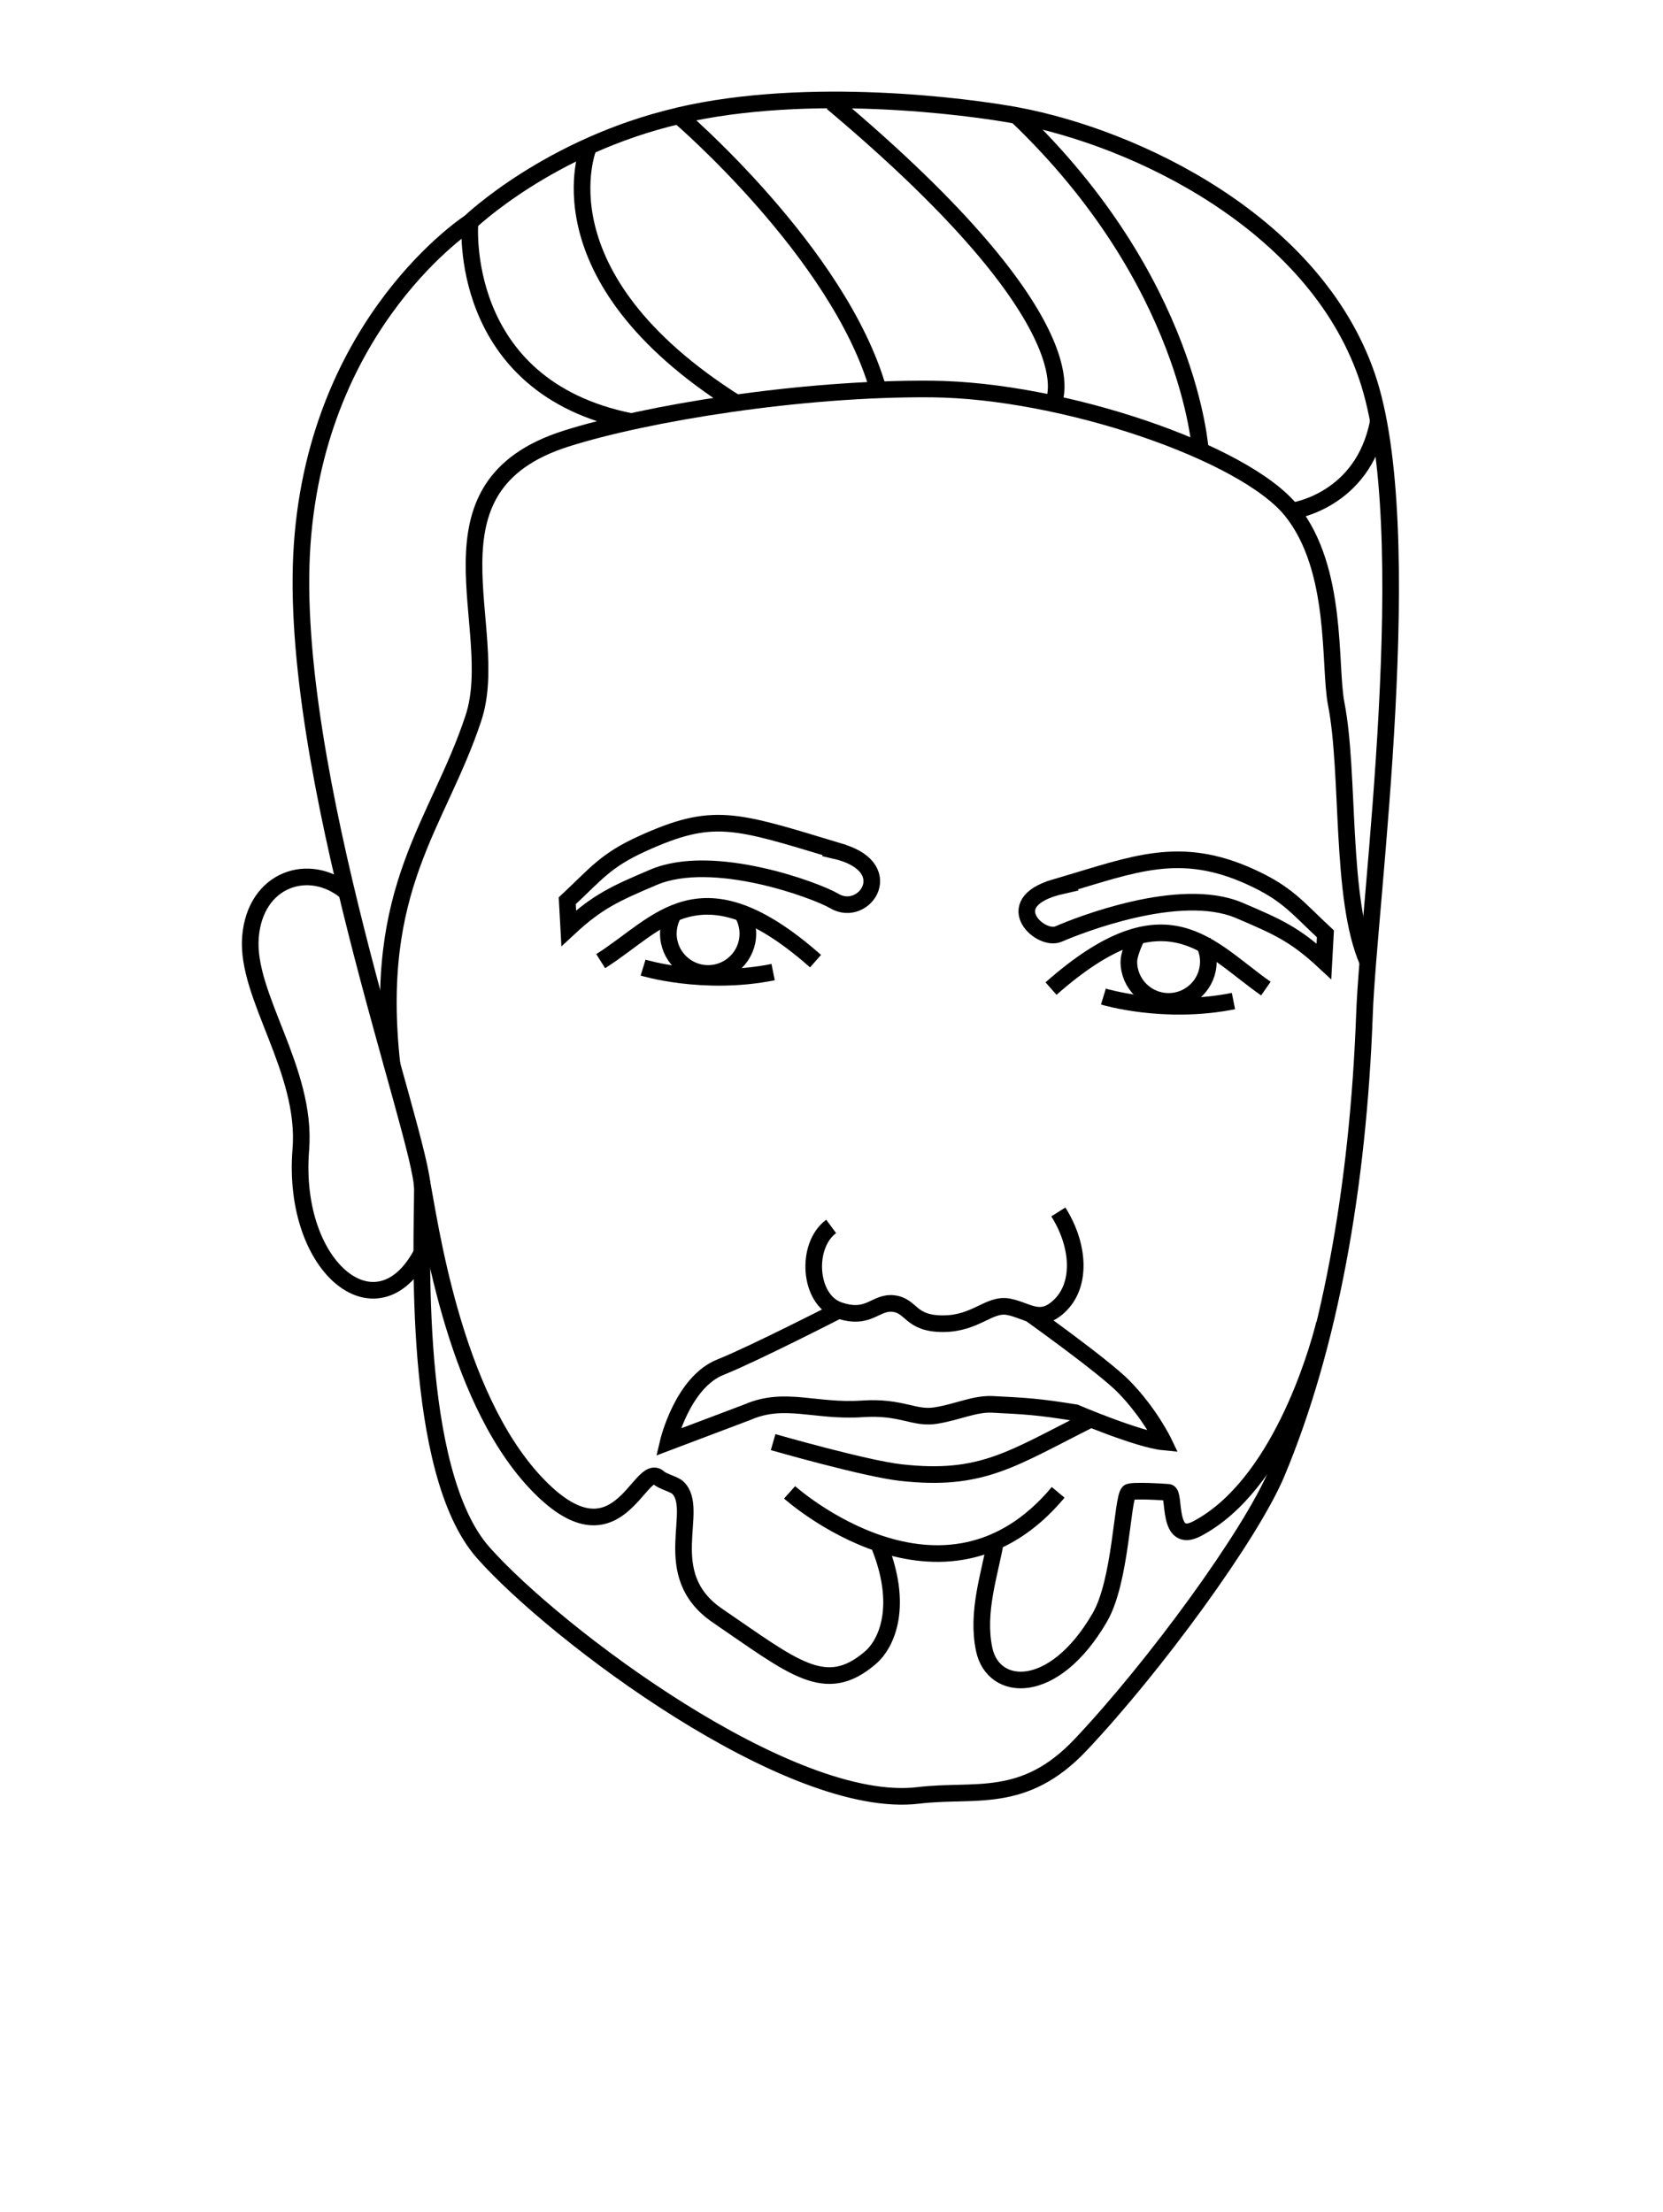 <?xml version="1.0" encoding="UTF-8"?>
<svg id="heads" xmlns="http://www.w3.org/2000/svg" viewBox="0 0 100 133">
  <defs>
    <style>
      .cls-1 {
        fill: none;
        stroke: #000;
        stroke-miterlimit: 10;
      }
    </style>
  </defs>
  <path class="cls-1" d="M36.12,57.79c3.52-2.21,5.95-6.15,12.92,0"/>
  <path class="cls-1" d="M40.44,55.07c-.16.32-.25.69-.25,1.07,0,1.32,1.07,2.39,2.39,2.39s2.39-1.07,2.39-2.39c0-.42-.11-.81-.3-1.16"/>
  <path class="cls-1" d="M40.81,6.96c-7.78,1.81-12.55,6.4-12.55,6.4,0,0-9.15,5.9-10.09,19.38-.94,13.48,7.23,35.7,7.23,38.75s-.67,16.98,3.66,21.87c4.33,4.89,18.46,15.53,26.17,14.59,3.37-.41,6.32.59,9.75-3.04,4.44-4.7,10.23-12.62,11.79-16.34,3.18-7.59,4.9-17.19,5.28-27.61.24-6.65,3.33-29.16.13-38.39-3.2-9.22-13.91-14.29-21.02-15.62-2.96-.55-12.55-1.81-20.33,0Z"/>
  <path class="cls-1" d="M59.85,92.75c-.34,1.91-1.14,4.18-.67,6.42.54,2.59,4.17,2.87,6.95-1.91,1.28-2.2,1.34-7.12,1.74-7.53.15-.15,2.18-.02,2.39,0,.44.04-.14,3.17,1.73,2.18,4.9-2.59,7.18-10.44,7.65-12.31"/>
  <path class="cls-1" d="M25.36,71.06c.47,2.32,1.84,12.74,6.83,18.07s6.27-1.39,7.44-.26c.2.19.92.38,1.12.57,1.41,1.32-1.26,5.21,2.39,7.7,4.63,3.16,6.5,4.84,9.19,2.54,1-.85,2.05-3.15.48-6.91"/>
  <path class="cls-1" d="M49.98,73.74c-1.56,1.15-1.36,4.41.46,5.04s2.2-.54,3.3-.4.98,1.21,2.96,1.21,2.77-1.23,3.93-1.02,1.96,1.12,3.18-.15,1.08-3.57-.17-5.55"/>
  <path class="cls-1" d="M63.86,53.24c4.38-1.3,7.09-2.43,11.29-.54,2.26,1.02,2.82,1.84,4.55,3.45l-.09,1.65c-1.73-1.61-2.81-2.09-5.09-3.06-3.59-1.53-9.74.93-10.87,1.42s-3.77-2.01.22-2.91Z"/>
  <path class="cls-1" d="M50.18,51.11c-6.02-1.82-7.32-2.3-11.52-.4-2.26,1.02-2.82,1.84-4.55,3.45l.09,1.65c1.73-1.61,2.81-2.09,5.09-3.06,3.59-1.53,9.81.79,10.87,1.42,1.84,1.1,4-2.14.01-3.04Z"/>
  <path class="cls-1" d="M76.12,59.44c-3.46-2.41-5.95-6.15-12.92,0"/>
  <path class="cls-1" d="M72.34,56.63c.2.35.32.76.32,1.19,0,1.32-1.07,2.39-2.39,2.39s-2.39-1.07-2.39-2.39c0-.37.26-1.02.41-1.34"/>
  <path class="cls-1" d="M82.24,57.82c-1.67-3.81-1.07-11.32-1.89-15.5-.45-2.31.14-8.07-2.68-11.6s-13.78-7.26-21.64-7.33c-7.87-.07-17.19,1.46-21.98,2.98-9.13,2.89-3.8,11.41-5.58,16.8-2.12,6.42-6.11,10.14-4.89,20.91"/>
  <path class="cls-1" d="M20.83,53.63c-2.21-1.85-5.49-.82-5.77,2.72-.28,3.54,3.41,7.97,3.03,12.76-.59,7.23,4.78,11.47,7.42,5.94"/>
  <path class="cls-1" d="M28.26,13.37s-.85,9.88,9.7,11.98"/>
  <path class="cls-1" d="M35.4,8.81s-3.27,7.76,8.88,15.43"/>
  <path class="cls-1" d="M63.32,24.23s2.84-4.51-13.28-18.06"/>
  <path class="cls-1" d="M40.81,6.96s9.63,8.22,11.99,16.43"/>
  <path class="cls-1" d="M72.18,27.1s-.6-10.18-11.04-20.14"/>
  <path class="cls-1" d="M46.49,86.71s5.53,1.59,7.67,1.83c4.88.55,6.68-.83,11.43-3.21"/>
  <path class="cls-1" d="M47.48,89.73s9.23,8.28,16.15,0"/>
  <path class="cls-1" d="M50.44,78.78s-5.13,2.63-7.11,3.42c-2.3.91-3.15,4.51-3.15,4.51l4.79-1.81c2.21-.96,4.07,0,6.87-.19,2.41-.16,3.11.62,4.45.4s2.31-.72,3.39-.67c1.99.1,2.76.14,4.98.5,0,0,3.77,1.61,5.31,1.76,0,0-.83-1.73-2.41-3.34-1.2-1.22-5.62-4.37-5.62-4.37"/>
  <path class="cls-1" d="M77.67,30.73s4.29-.56,5.21-5.38"/>
  <path class="cls-1" d="M66.35,59.92s3.62,1.11,7.82.27"/>
  <path class="cls-1" d="M38.67,58.18s3.62,1.11,7.82.27"/>
</svg>